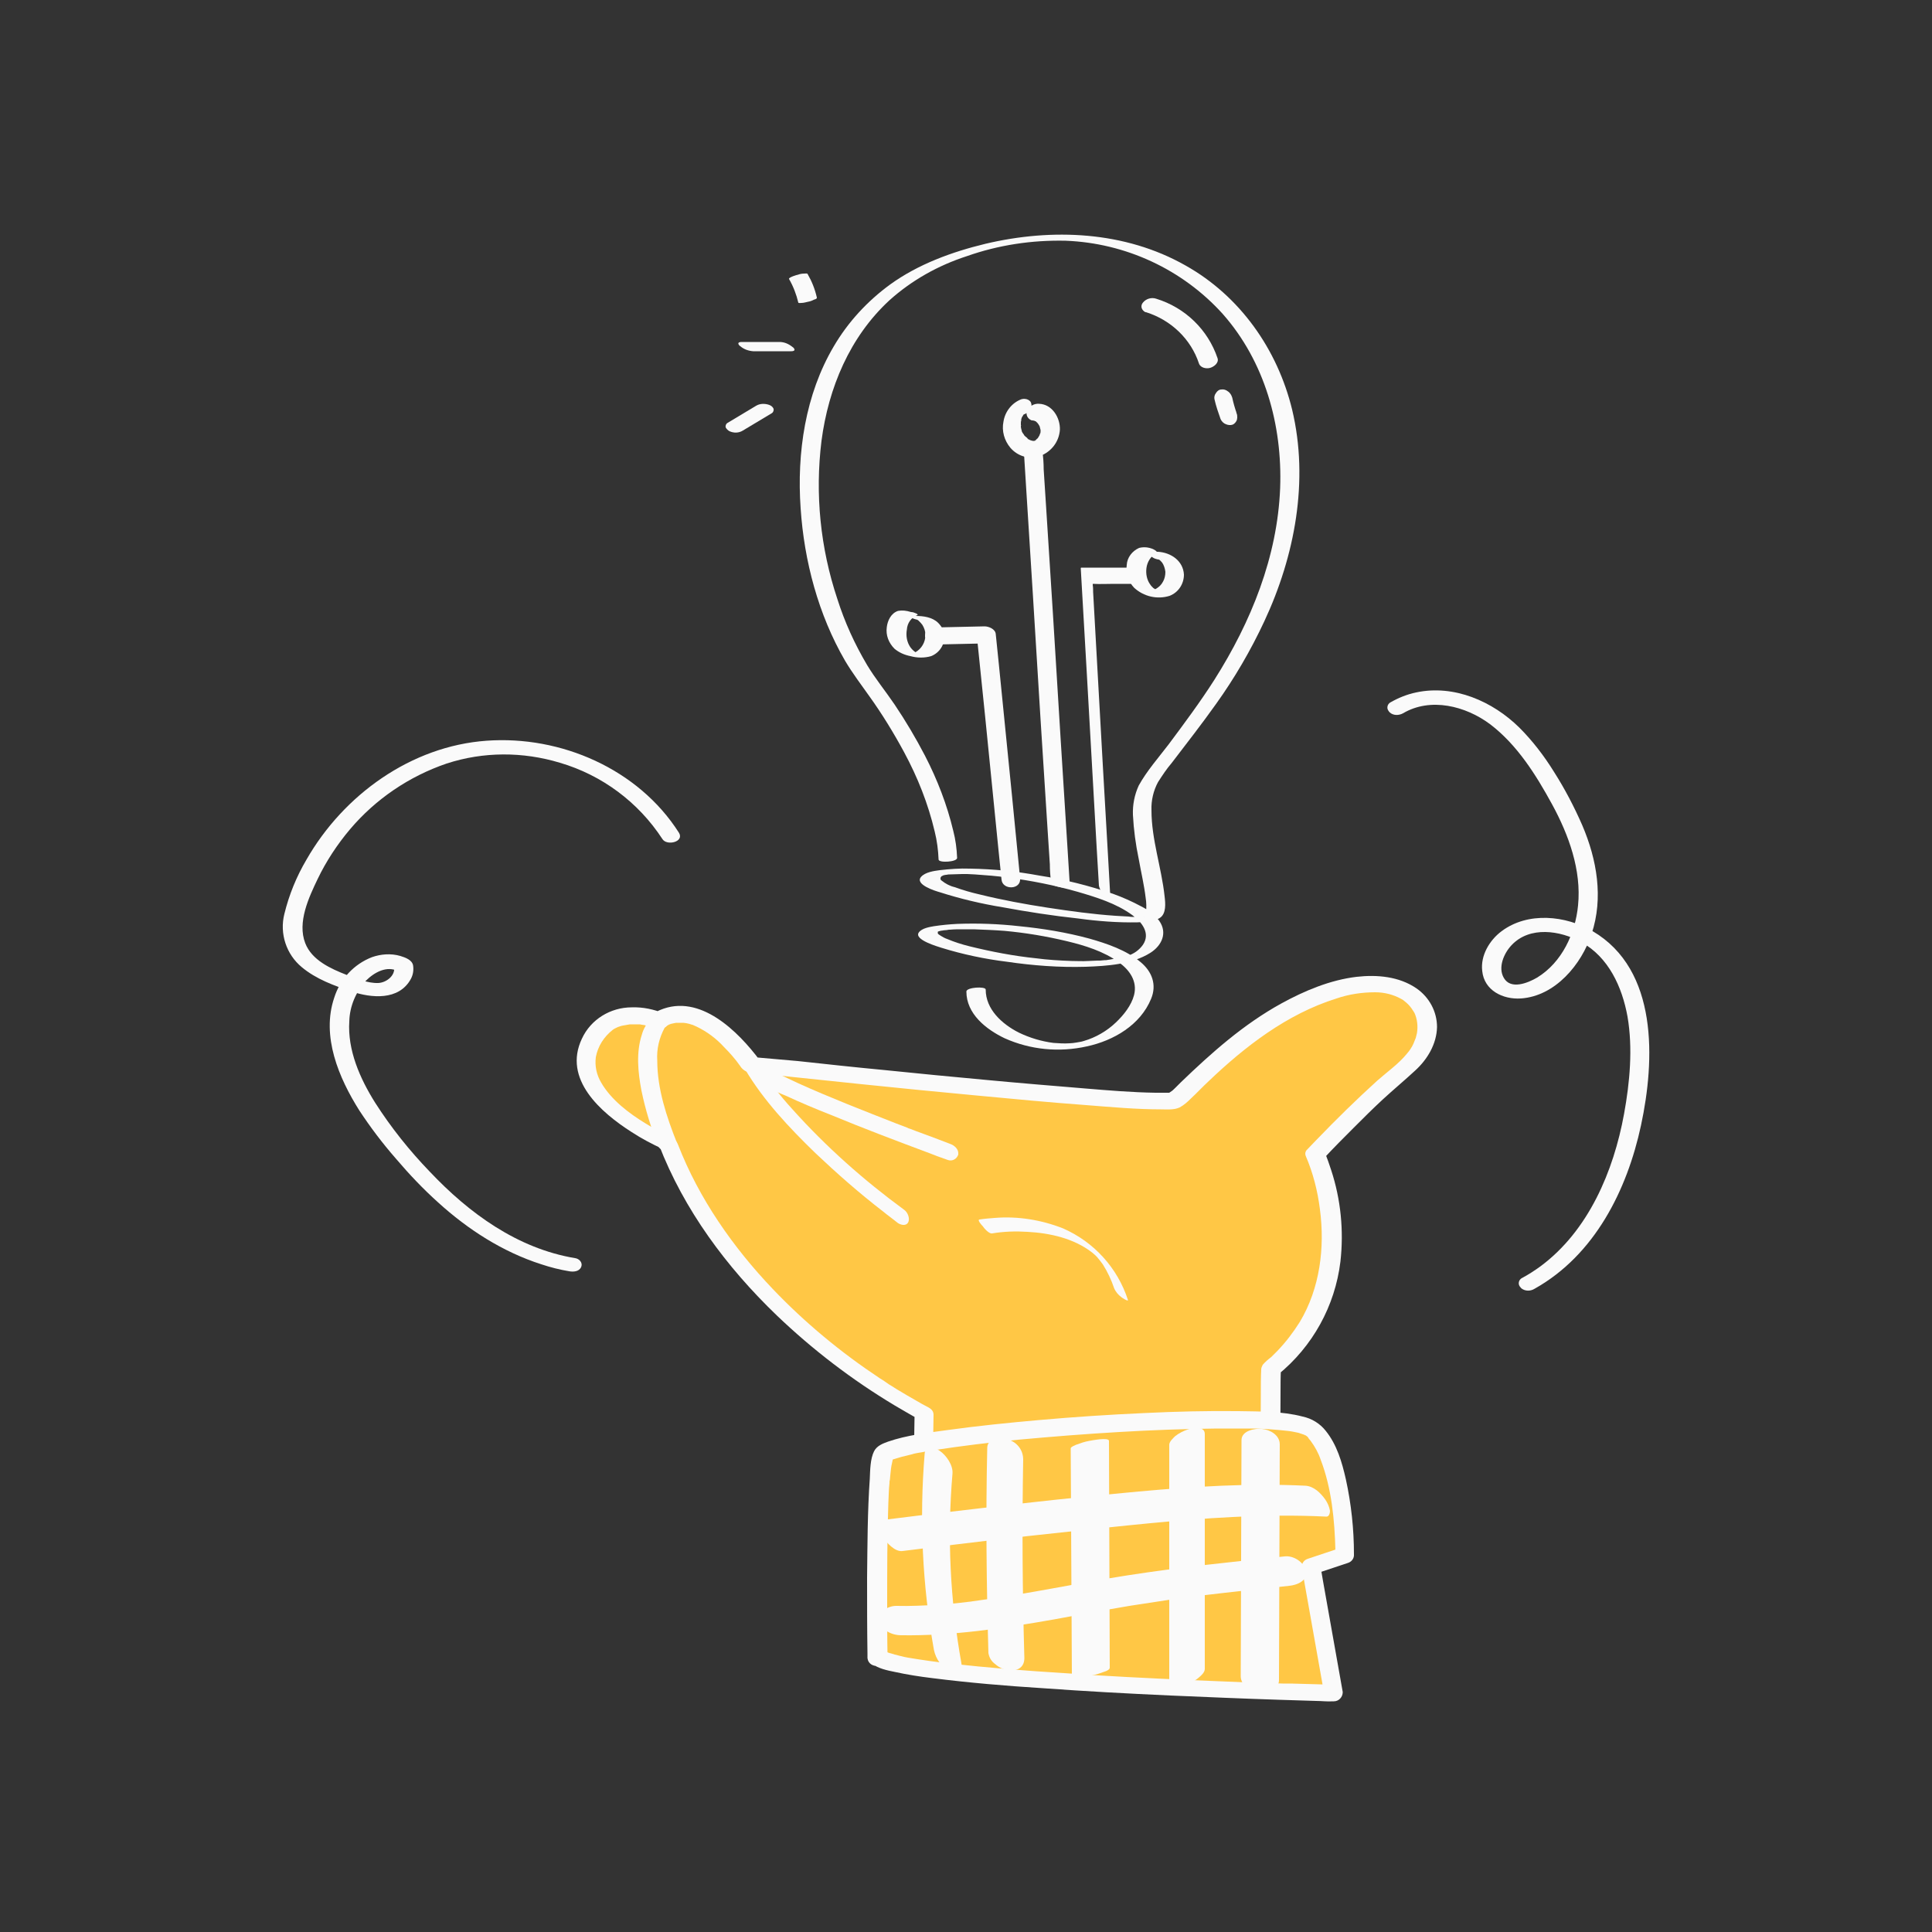<svg transform="scale(1)" version="1.1" id="Layer_1" xmlns="http://www.w3.org/2000/svg" xmlns:xlink="http://www.w3.org/1999/xlink" x="0px" y="0px" viewBox="0 0 500 500" xml:space="preserve" class="show_show__wrapper__graphic__5Waiy "><rect x="0" y="0" width="500" height="500" fill="#333333" stroke="none"/><title>React</title><style type="text/css">
	.st0{fill:#ffc745;}
	.st1{fill:#FAFAFA;}
	.st2{fill:#FAFAFA;}
</style><g id="hand"><path class="st0" d="M238.3,420.7l0.8-54.6c0,0-48.8-24.3-66.3-69.8c0,0-25.3-11-20.7-24.4s18.4-7.4,18.4-7.4s9.6-7.8,23.9,11.5
		c0,0,106.2,11.5,109.9,9.2s19.3-22.1,41.8-28.5s29.4,10.6,17.9,20.2c-8.2,7.1-16,14.6-23.4,22.5c0,0,15.2,33.5-11.5,55.6
		c0,0-1.4,48.3,4.6,68"></path><path class="st1" d="M240.8,420.7l0.3-18.5l0.4-29.4l0.1-6.7c0-0.8-0.5-1.4-1.2-1.8c-1.2-0.6-2.4-1.3-3.6-2
		c-1.4-0.8-2.8-1.6-4.1-2.4c-0.9-0.5-1.7-1.1-2.6-1.6l-1.3-0.9c0.4,0.2-0.2-0.1-0.3-0.2l-0.8-0.5c-10.1-6.7-19.4-14.4-27.7-23.1
		c-10.3-10.8-19.1-23.4-24.5-37.3c-0.6-1.6-1.7-1.9-3.1-2.6c-1.8-0.9-3.6-1.9-5.4-3c-4.1-2.5-8.8-6-11.4-10.5
		c-1.2-2-1.7-4.3-1.4-6.6c0.5-2.8,2.1-5.3,4.4-7.1c0.4-0.3,0.9-0.5,1.3-0.7c0.3-0.1,0.6-0.2,0.9-0.3s-0.3,0.1,0,0l0.5-0.1
		c0.6-0.1,1.1-0.2,1.7-0.3c-0.6,0,0.2,0,0.4,0c0.3,0,0.6,0,0.9,0s0.5,0,0.8,0l0.5,0l0.5,0.1l0.7,0.1c0.7,0.2,1.4,0.4,2.1,0.6
		s-0.5-0.2,0.3,0.1c1,0.5,2.1,0.4,3-0.2l0.3-0.2c0.5-0.3-0.2,0.1-0.1,0s0.4-0.2,0.5-0.3s0.4-0.2,0.7-0.3s0.2,0-0.1,0l0.5-0.1
		c0.3-0.1,0.6-0.1,1-0.2h0.5c-0.5,0.1-0.2,0,0.1,0s0.8,0,1.2,0c0.3,0,0.6,0.1,0.1,0c0.2,0,0.5,0.1,0.7,0.1c0.5,0.1,1,0.2,1.5,0.4
		c0.5,0.1,0,0,0.3,0.1l0.9,0.4c2.7,1.3,5.1,3.1,7.1,5.3c1.5,1.5,2.9,3.1,4.1,4.8c0.6,1,1.6,1.7,2.8,1.8l1.1,0.1l5.7,0.6
		c7.3,0.8,14.7,1.5,22,2.3c9.8,1,19.7,2,29.5,2.9c9.5,0.9,19,1.8,28.5,2.5c6.4,0.5,12.9,1.1,19.3,1.1c1.6,0,3.4,0.2,4.9-0.5
		c1.1-0.6,2-1.4,2.9-2.3c1.5-1.4,3.1-3.1,4.4-4.3c9.6-9.2,20.5-17.6,33.3-21.6c3.2-1.1,6.6-1.6,10-1.6c2.4,0,4.7,0.6,6.7,1.7
		c0.4,0.2,0.7,0.4,1,0.7c0.3,0.2,0.9,0.8,1,0.9s0.6,0.7,0.8,1s0.2,0.4,0.4,0.6l0.1,0.2c0.3,0.5-0.1-0.2,0.1,0.1
		c0.8,1.7,1,3.6,0.7,5.4c-0.1,0.4-0.2,0.8-0.3,1.2c-0.2,0.5-0.4,1-0.6,1.5c-0.4,0.9-1,1.8-1.7,2.6c-2.1,2.6-5.1,4.7-7.7,7
		c-5.4,4.9-10.6,10-15.7,15.3c-0.9,0.9-1.7,1.8-2.5,2.6c-0.4,0.4-0.5,1-0.3,1.5c1.9,4.4,3.1,9.1,3.7,13.9c1.3,9.9,0,20.4-5.2,29.1
		c-1.7,2.7-3.6,5.2-5.8,7.5c-0.5,0.5-1.1,1.1-1.6,1.6c-0.8,0.6-1.5,1.2-2.2,2c-0.2,0.4-0.4,0.8-0.4,1.2c-0.1,2-0.1,4.1-0.1,6.1
		c-0.1,9.5,0,18.9,0.5,28.4c0.5,10.3,1.1,20.9,3.5,30.9c0.2,1,0.5,2,0.8,2.9c0.7,2.4,5.6,1.8,4.9-0.9c-3-10-3.6-20.9-4.1-31.2
		c-0.5-10-0.6-20.1-0.5-30.1c0-2,0-4.1,0.1-6.1l-0.8,1.4c9-7.3,14.8-17.8,16.2-29.3c0.9-8,0.1-16.1-2.4-23.7c-0.5-1.5-1-3-1.6-4.5
		l-0.3,1.5c2.5-2.7,5.1-5.3,7.7-7.9s5-5,7.6-7.4s5.6-4.9,8.3-7.4c3.2-2.9,5.6-6.9,5.7-11.3c0-4-2-7.7-5.3-10
		c-4.5-3.1-10.2-3.6-15.5-3c-6.8,0.8-13.5,3.6-19.5,6.9c-9.8,5.4-18,12.7-26,20.4l-0.4,0.4l-0.2,0.2l-0.8,0.8
		c-0.4,0.4-0.8,0.8-1.3,1.1c-0.2,0.1-0.3,0.2-0.5,0.4c-0.4,0.3,0.6-0.3,0.3-0.1c0.3-0.1,0.6-0.1,0.1-0.1h-0.3c-0.6,0.1,0.5,0,0.2,0
		s-0.7,0-1,0c-0.9,0-1.8,0-2.7,0c-6.1-0.1-12.1-0.6-18.1-1.1c-8.5-0.7-17-1.4-25.5-2.2c-8.9-0.8-17.9-1.7-26.8-2.6
		c-7.4-0.7-14.8-1.5-22.1-2.3l-11.4-1l-0.5-0.1l2.1,1c-5.6-7.5-15.5-17.5-25.9-13.1c-0.7,0.3-1.3,0.6-1.9,1.1l3-0.2
		c-2.7-1.1-5.5-1.7-8.4-1.6c-5.5,0-10.6,3.1-12.9,8.1c-5,10.5,4.9,19.1,12.9,24.2c2.6,1.7,5.3,3.1,8.1,4.4l-1.1-1.2
		c6.5,16.9,17.5,31.7,30.5,44.2c9.3,8.9,19.5,16.7,30.5,23.3c2.1,1.2,4.2,2.5,6.3,3.6l-1.1-1.8l-0.3,18.4l-0.4,29.4l-0.1,6.7
		C235.8,423.2,240.8,423.3,240.8,420.7L240.8,420.7z"></path><path class="st0" d="M233.1,314.7c0,0-28.1-20.7-38.6-38.6"></path><path class="st1" d="M234,313.1c-10.5-7.7-20.2-16.3-28.9-26c-3.3-3.6-6.3-7.5-8.8-11.6c-0.6-0.9-1.7-2-2.9-1.6s-1.2,1.9-0.6,2.8
		c4.8,8.1,11.4,15.1,18.2,21.7c5.6,5.3,11.4,10.4,17.5,15.1c1.2,1,2.5,1.9,3.7,2.9c0.8,0.6,2.2,1,2.8,0S234.9,313.7,234,313.1
		L234,313.1z"></path><path class="st0" d="M170.6,264.6c0,0-7.8,6.4,2.3,31.7"></path><path class="st1" d="M168.4,263.8c-1.1,1.1-1.9,2.5-2.3,4c-1.5,4.6-1,9.7-0.1,14.4c1,4.9,2.5,9.8,4.4,14.5c0.7,1.8,5.6,1.2,4.8-0.9
		c-2.7-6.8-5.1-14-5.1-21.3c-0.2-3,0.5-5.9,1.9-8.5c0.3-0.5-0.2,0.2,0.1-0.1l0.3-0.3c0.1-0.1,0.2-0.2,0.2-0.2c0.9-0.8-0.2-1.8-0.9-2
		C170.6,262.8,169.3,263.1,168.4,263.8L168.4,263.8z"></path><path class="st0" d="M245.5,298.1c0,0-42.3-15.6-48.3-20.2"></path><path class="st1" d="M245.8,296l-4.2-1.6l-4.6-1.7l-1.3-0.5l-0.6-0.2l-0.4-0.2l-2.9-1.1c-8.4-3.3-16.9-6.6-25.1-10.3
		c-1.7-0.8-3.4-1.6-5.1-2.4c-0.7-0.3-1.3-0.7-1.9-1l-0.7-0.4l-0.1-0.1c-0.1,0,0.3,0.4,0.3,0.2c-0.1-0.1-0.2-0.2-0.3-0.2
		c-1-0.9-2.4-0.9-3.4-0.1c-0.8,0.9-0.7,2.3,0.2,3c0,0,0.1,0.1,0.1,0.1c2.3,1.6,4.8,3,7.4,4c3.9,1.8,7.9,3.5,12,5.1
		c8.2,3.4,16.4,6.5,24.7,9.6c1.8,0.7,3.6,1.4,5.4,2c1.1,0.4,2.3-0.2,2.7-1.4c0-0.1,0-0.1,0-0.2C248.1,297.4,247,296.4,245.8,296
		L245.8,296z"></path><path class="st1" d="M256.8,319.2c3-0.5,6.1-0.6,9.1-0.4c5.8,0.3,12.1,1.7,16.8,5.4c0.4,0.3,0.8,0.7,1.2,1.1c0.5,0.6,1,1.2,1.5,1.9
		c1.2,1.9,2.2,4,2.9,6.1c0.4,1,1.1,1.8,1.9,2.4c0.1,0.1,1.9,1.3,1.7,0.7c-2.7-8.3-8.8-15-16.8-18.5c-5.6-2.2-11.7-3.2-17.7-2.7
		c-1.3,0.1-2.6,0.2-3.9,0.4c-0.7,0.1,0.6,1.5,0.8,1.7C254.7,317.9,256,319.4,256.8,319.2L256.8,319.2z"></path><path class="st0" d="M227.2,429c0,0-0.7-47.3,1.4-52.4s101.9-13.1,110.6-6.5s8.7,32.7,8.7,32.7l-8.7,2.9l5.8,32.7
		C345.1,438.4,235.2,435.5,227.2,429z"></path><path class="st1" d="M229.7,428.8c-0.1-4.6-0.1-9.3-0.1-14c0-8.6,0-17.1,0.3-25.7c0.1-1.8,0.1-3.6,0.3-5.3c0-0.5,0,0.3,0-0.2
		c0-0.2,0-0.4,0.1-0.6l0.1-1.1c0.1-0.6,0.1-1.3,0.2-1.9c0.1-0.9,0.4-1.8,0.5-2.7c0.1-0.4-0.2,0.5-0.1,0.2s-0.5,0.6-0.2,0.3
		s-0.6,0.3-0.2,0.2c0.1,0,0.2-0.1,0.3-0.2c0.4-0.3,0,0-0.2,0.1c0.1,0,0.3-0.1,0.4-0.2l1-0.3c0.9-0.3,1.7-0.5,2.6-0.7l1.6-0.4
		c0.5-0.1-0.3,0.1-0.1,0l0.4-0.1l1-0.2c1.4-0.2,2.7-0.5,4.1-0.7c7.2-1.1,14.5-2,21.8-2.7c8.7-0.8,17.5-1.5,26.2-2
		c8.4-0.5,16.8-0.8,25.2-0.9c1.8,0,3.7,0,5.5,0l2.5,0h1.2h0.8c2.7,0.1,5.5,0.3,8.2,0.6c1,0.1,2,0.3,2.9,0.5l0.6,0.2
		c0.5,0.1-0.6-0.2,0,0c0.3,0.1,0.6,0.2,0.9,0.3c0.1,0.1,0.2,0.1,0.4,0.2c0,0-0.5-0.4-0.1-0.1s0.6,0.4,0.8,0.7
		c-0.3-0.3,0.1,0.1,0.1,0.2l0.5,0.6c1.1,1.5,2,3.1,2.6,4.9c2.8,7.3,3.6,15.5,3.8,23.4c0,0.5,0,1.1,0,1.6l1.6-2.3l-8.7,2.9
		c-1,0.3-1.7,1.2-1.6,2.3l5.1,28.7l0.7,4l2.3-2.4c-3.6-0.1-7.3-0.2-10.9-0.3h-0.7l-1.4,0l-2.9-0.1l-6.5-0.2
		c-4.9-0.2-9.7-0.4-14.6-0.6c-10.9-0.5-21.7-1-32.6-1.8c-9.9-0.6-19.8-1.4-29.7-2.5c-3.6-0.4-7.1-0.9-10.7-1.5
		c-1.3-0.2-2.5-0.6-3.8-0.9c-0.4-0.1,0.6,0.2,0.1,0l-0.4-0.1l-0.7-0.2c-0.4-0.1-0.7-0.3-1.1-0.5c-0.6-0.2,0.1,0.2,0,0
		c-0.1-0.1-0.2-0.2-0.3-0.2c-2.2-1.8-5.7,1.4-3.2,3.4c1.6,1.3,4,1.8,6,2.2c3.2,0.7,6.4,1.2,9.7,1.6c9.5,1.2,19,2,28.5,2.6
		c11.1,0.8,22.1,1.4,33.2,1.9c9.3,0.4,18.7,0.8,28,1.1l9.6,0.3c1.4,0,2.9,0.2,4.4,0.1h0.2c1.3,0,2.3-1.1,2.3-2.4l-5.1-28.7l-0.7-4.1
		l-1.6,2.3l8.7-2.9c1-0.3,1.7-1.2,1.6-2.3c0-6.5-0.7-13-2.1-19.4c-1-4.4-2.3-8.9-5.2-12.5c-1.5-1.9-3.6-3.2-6-3.7
		c-5.3-1.4-11.1-1.3-16.6-1.4c-8.1-0.1-16.2,0.1-24.4,0.5c-9,0.4-18.1,1-27.1,1.8c-7.9,0.7-15.9,1.5-23.8,2.6
		c-5.1,0.7-10.5,1.3-15.4,3c-1.4,0.5-2.9,1.1-3.6,2.5c-1,2-1,4.9-1.1,7.1c-0.6,8.5-0.6,17-0.7,25.6c0,6.6,0,13.1,0.1,19.7
		c0,0.4,0,0.7,0,1.1C224.8,432.1,229.8,431.7,229.7,428.8z"></path><path class="st1" d="M239.3,376.2c-1.4,17-0.6,34,2.4,50.8c0.5,2.4,2,4.5,4.2,5.6c1.8,0.9,3.3-0.1,2.9-2.2
		c-2.9-16.2-3.7-32.6-2.3-49c0.2-2.2-1.6-4.8-3.4-6C241.9,374.6,239.5,373.8,239.3,376.2L239.3,376.2z"></path><path class="st1" d="M255.5,374.6c-0.4,17.7-0.2,35.5,0.3,53.2c0.2,1.2,0.8,2.2,1.8,2.9c1,0.9,2.2,1.4,3.5,1.6
		c2.4,0.2,4.1-0.9,4-3.4c-0.5-17.1-0.6-34.1-0.3-51.2c0-2.5-1.7-4.6-4.1-5.2C259.1,372,255.6,372.1,255.5,374.6L255.5,374.6z"></path><path class="st1" d="M277.1,374.8l0.3,58.8c0,1,4.6,0.1,5.1,0c1.2-0.2,2.3-0.6,3.4-1c0.4-0.1,1.3-0.5,1.3-1l-0.2-58.7
		c0-1-4.6-0.1-5.1,0c-1.2,0.2-2.3,0.6-3.4,1C278.1,374.1,277.2,374.4,277.1,374.8L277.1,374.8z"></path><path class="st1" d="M302.6,373.9v60.8c0,2.1,3.1,1.6,4.3,1.2c1.3-0.4,2.4-0.9,3.4-1.8c0.6-0.5,1.5-1.3,1.5-2.2v-60.8
		c0-2.1-3.1-1.6-4.3-1.2c-1.2,0.4-2.4,1-3.4,1.8C303.6,372.2,302.6,373.1,302.6,373.9z"></path><path class="st1" d="M321.3,372.7l-0.2,61.1c0,2.4,2.5,3.8,4.6,4c1.7,0.1,5.3-0.5,5.3-2.9l0.2-61.1c0-2.4-2.5-3.8-4.6-4
		C324.9,369.6,321.3,370.2,321.3,372.7z"></path><path class="st1" d="M233.6,401.4c14.3-1.8,28.6-3.5,42.9-5c14.1-1.5,28.3-3.1,42.5-3.8c8.1-0.4,16.2-0.5,24.3-0.1
		c0.7,0,0.9-1,0.9-1.5c-0.2-1.1-0.6-2-1.2-2.9c-1.2-1.7-3-3.5-5.2-3.6c-14.4-0.7-28.8,0.2-43.1,1.5c-14.2,1.3-28.3,2.8-42.4,4.5
		c-8,0.9-16.1,1.9-24.1,2.9c-2,0.2-0.2,3.6,0.3,4.4C229.4,399.2,231.6,401.7,233.6,401.4L233.6,401.4z"></path><path class="st1" d="M332.4,402.8c-13.5,1.4-27.1,2.8-40.6,4.9c-12.9,2-25.7,4.8-38.6,6.5l-1.4,0.2c-1,0.1,0.4,0-0.7,0.1l-2.6,0.3
		c-1.8,0.2-3.7,0.4-5.5,0.5c-3.7,0.2-7.4,0.4-11.1,0.3c-2,0-4.8,1.5-4.3,3.9s3.2,3.7,5.6,3.7c13.3,0.2,26.5-1.8,39.6-4.1
		c6.5-1.2,13-2.4,19.5-3.5c3.2-0.5,6.5-1,9.8-1.5l4.9-0.7l2.2-0.3l1.2-0.1l0.7-0.1c7.5-0.9,15.1-1.7,22.6-2.5c2-0.2,4.8-1.3,4.3-3.9
		C337.4,404.2,334.7,402.5,332.4,402.8L332.4,402.8z"></path></g><g id="light"><path class="st2" d="M247.7,222c-0.1-2.4-0.4-4.7-1-7c-1.6-6.7-4.1-13.2-7.3-19.4c-2.4-4.6-5-9-7.9-13.3c-2.3-3.4-5-6.7-7.1-10.2
		c-3.2-5.4-5.8-11.1-7.7-17.1c-4.4-13.2-5.8-27.1-4.1-40.9c1.8-13.7,7.3-26.9,17.6-36.4c5.8-5.2,12.6-9,20-11.4
		c8.2-2.9,16.9-4.2,25.6-4c15.5,0.6,30.2,7.4,40.6,18.9c10.9,12.3,15.5,28.8,14.9,45.1c-0.7,17.8-7.5,34.6-17,49.6
		c-3.7,5.8-7.8,11.3-11.9,16.8c-2.6,3.4-5.6,6.8-7.7,10.6c-1.1,2.4-1.6,5-1.5,7.6c0.2,3.8,0.7,7.6,1.5,11.4
		c0.6,3.4,1.4,6.7,1.8,10.1c0.2,1.2,0.2,2.4,0.1,3.6c0,0.4-0.1,0.8-0.3,1.1c-0.1,0.2-0.2,0.4-0.4,0.5c0,0,0.4-0.2,0.1-0.1
		c0.8-0.3-0.3,0,0.6-0.2c-0.8,0.2,0.5-0.1-0.3,0h-0.4c0.9-0.1,0.2,0,0,0h-1.3h-0.9c-0.5,0-1.1,0-1.6-0.1c-1.2-0.1-2.4-0.1-3.5-0.2
		c-5.8-0.4-11.6-1.2-17.5-2.1s-11.8-2-17.5-3.4c-2.2-0.5-4.3-1.1-6.5-1.9c-1.3-0.3-2.4-0.9-3.4-1.7c-0.3-0.2-0.3-0.3-0.3-0.7
		c0-0.1,0,0,0.1-0.2c0-0.1,0.3-0.3,0-0.1c0.1-0.1,0.2-0.1,0.3-0.2c0.4-0.2-0.4,0.1,0,0c0.1,0,0.5-0.2,0.2-0.1s0.1,0,0.2-0.1
		c0.5-0.2-0.6,0.1,0.1,0c0.2,0,0.3-0.1,0.5-0.1c0.2,0-0.6,0.1,0.1,0l0.6-0.1c0.1,0,0.2,0,0.4,0c0.5,0-0.6,0-0.1,0
		c1.1,0,2.1-0.1,3.2-0.1c-0.6,0,0.4,0,0.5,0h0.8l2,0.1c2.9,0.2,5.6,0.4,8.4,0.8c6.2,0.8,12.2,2,18.2,3.7c4.8,1.4,10,3,14.1,6
		c2.5,1.8,4.8,4.7,2.8,7.7c-1,1.4-2.4,2.4-4.1,2.9l-0.6,0.2l-0.5,0.1c-0.3,0.1-0.5,0.1-0.8,0.2l-0.5,0.1c0.4-0.1,0,0-0.1,0
		c-0.6,0.1-1.2,0.2-1.8,0.3c0.6-0.1-0.4,0.1-0.6,0.1c-0.4,0.1-0.7,0.1-1,0.1l-1.1,0.1H284c0.5,0,0.1,0,0,0l-2.3,0.1
		c-1.7,0.1-2.8,0-4.3,0c-3.1-0.1-6.3-0.3-9.3-0.7c-5.8-0.6-11.5-1.7-17.2-3.1c-2-0.5-3.9-1.1-5.8-1.9c-0.6-0.2-1.1-0.5-1.6-0.8
		c-0.2-0.1-0.4-0.3-0.6-0.4c-0.2-0.2-0.2-0.2-0.2-0.3s0-0.2,0-0.4c0,0.1,0,0,0.2-0.1c-0.5,0.4,0.6-0.4-0.1,0.1
		c0.1-0.1,0.2-0.1,0.3-0.1c0.4-0.1-0.5,0.1-0.1,0c0.1,0,0.3-0.1,0.4-0.1c0.3-0.1-0.6,0.1-0.1,0c0.3,0,1.4-0.2,0.5-0.1l1.2-0.1
		l0.6-0.1h0.3c1-0.1,2.1-0.1,3.1-0.1h2h1c2.6,0.1,5.3,0.2,7.9,0.4c5.5,0.5,10.9,1.4,16.3,2.7c4.6,1.1,9.4,2.6,13.3,5.4
		c2.8,2,4.9,4.9,4,8.5c-0.7,2.7-2.7,5.2-4.7,7.1c-2.3,2.2-5.2,3.9-8.3,4.8c-0.6,0.2-1.3,0.3-1.9,0.4c-0.5,0.1-1.4,0.2-1.8,0.2
		c-1.4,0.1-2.8,0-4.2-0.1c-3.1-0.4-6.1-1.3-9-2.7c-4.3-2.2-8.5-6-8.5-11.1c0-0.9-5-0.6-5,0.5c0,5.8,5.1,9.8,9.9,12.1
		c6.7,3,14.1,3.7,21.3,2.1c6.9-1.5,13.8-5.5,16.6-12.3c1.5-3.6,0.3-7-2.7-9.5c-3.7-3.1-8.7-4.8-13.3-6.1c-5.9-1.6-12-2.6-18.1-3.2
		c-5.3-0.6-10.7-0.8-16-0.6c-2.1,0.1-4.1,0.3-6.1,0.6c-1.1,0.2-3.1,0.5-3.9,1.6c-1.4,1.9,5,3.7,5.9,4c5.5,1.7,11.2,2.9,16.9,3.6
		c6.8,1,13.6,1.5,20.4,1.3c5.5-0.2,11.9-0.6,16.7-3.6c3-1.9,4.5-5.2,2.3-8.3c-1.2-1.6-2.8-2.8-4.6-3.7c-2.4-1.3-4.9-2.4-7.4-3.3
		c-6.2-2.1-12.5-3.7-19-4.7c-5.9-1.1-11.9-1.7-18-1.8c-2.6-0.1-5.2,0.1-7.8,0.4c-1.5,0.2-3.7,0.5-4.8,1.7c-1.8,2,3.7,3.7,4.8,4
		c5.3,1.7,10.8,3,16.3,3.9c6.5,1.2,13,2.2,19.5,2.9c5.1,0.7,10.3,1.1,15.4,1c1.8-0.1,4.1-0.1,5.7-1.1c1.8-1.1,1.5-3.9,1.3-5.6
		c-0.8-7.5-3.4-14.7-3.4-22.3c-0.1-2.5,0.5-5.1,1.7-7.3c1.1-1.7,2.2-3.4,3.5-4.9c3.9-5.1,7.8-10.1,11.5-15.3
		c4.8-6.7,9-13.9,12.5-21.4c7.9-16.9,11.6-36.4,7.2-54.8c-3.8-15.6-13.5-29.4-27.6-37.3c-15.7-8.9-34.5-9.7-51.8-5.6
		c-8.7,2.1-17.4,5.3-24.6,10.5c-5.9,4.3-10.9,9.7-14.6,16c-7.4,12.5-9.6,27.6-8.6,41.9c0.9,13.7,4.6,27.6,11.5,39.5
		c1.9,3.2,4.1,6.1,6.3,9.2c3.3,4.6,6.3,9.5,9,14.5c3.5,6.5,6.2,13.3,7.9,20.5c0.6,2.4,0.9,4.8,1,7.2
		C242.8,223.4,247.8,223.1,247.7,222L247.7,222z"></path><path class="st2" d="M242.3,166.8l13.4-0.3l-2.9-2l2.2,21.4l3.4,34l0.8,7.8c0.3,2.7,5.1,2.6,4.8-0.4l-2.1-21.4l-3.4-34l-0.8-7.8
		c-0.1-1.3-1.8-2-2.9-2l-13.4,0.3c-1.1,0-2,0.9-2,2c0,0.1,0,0.3,0,0.4C239.9,166,241.1,166.8,242.3,166.8L242.3,166.8z"></path><path class="st2" d="M276.9,229.6l-0.7-11.2l-1.7-27l-2-32.5l-1.8-28.2l-0.6-9.3c0-1.5-0.1-2.9-0.3-4.4c0-0.1,0-0.1,0-0.2
		c-0.1-1.3-4.9-1.7-4.9-1.2l0.7,11.2l1.7,27l2,32.5l1.8,28.2l0.6,9.2c0,1.5,0.1,2.9,0.3,4.4c0,0.1,0,0.1,0,0.2
		C272.1,229.6,276.9,230.1,276.9,229.6L276.9,229.6z"></path><path class="st2" d="M292.8,146.9h-12.9c-0.1,0-0.2,0-0.2,0.2l1.6,27.8l2.5,44.2l0.6,10.1c0.2,1,0.8,2,1.5,2.7
		c0.1,0.2,1.6,1.6,1.5,1.1l-0.6-10.7l-1.4-24.4l-1.5-26.8l-1-17.9c0-0.6,0-1.2-0.1-1.8c0-0.1,0-0.2,0-0.4s-0.2,0.1-0.2,0.1
		c0.1,0,0.3,0,0.4,0c1.7,0.1,3.5,0,5.3,0h7.2c0.6,0-0.4-1.6-0.5-1.8C294.6,148.6,293.6,146.9,292.8,146.9L292.8,146.9z"></path><path class="st2" d="M232.4,158.1c-1.8,0.6-2.7,2.5-2.9,4.2c-0.3,2.1,0.5,4.1,2,5.6c1.2,1,2.6,1.6,4.1,1.9c1.8,0.5,3.7,0.5,5.4,0
		c2.2-0.9,3.5-3,3.4-5.3c-0.1-1.3-0.7-2.4-1.6-3.3c-1.5-1.5-3.9-1.8-5.9-1.8c-0.3,0-1.9,0.1-1,0.5c1.1,0.5,2.2,0.7,3.4,0.7
		c-0.7,0-1.4-0.1-2-0.3c-0.3-0.1,0,0,0.1,0.1c0.2,0.1,0.3,0.2,0.4,0.3c0.3,0.3,0.6,0.6,0.9,1c0.5,0.8,0.8,1.7,0.8,2.6
		c0,1.9-1,3.6-2.6,4.5c-0.3,0.1-0.6,0.2-0.9,0.3c0.1,0-0.4,0,0.1,0c0.4,0,0.8,0.1,1.2,0.1c0.2,0,0.3,0.1,0.5,0.1
		c-0.3-0.1,0.1,0.1-0.2-0.1c-0.8-0.4-1.5-1-2-1.7c-0.9-1.3-1.2-3-0.9-4.6c0.1-1.6,1.1-3.1,2.7-3.7c0.3-0.1-0.2-0.4-0.2-0.4
		c-0.5-0.2-0.9-0.4-1.4-0.4C234.5,158,233.5,157.9,232.4,158.1L232.4,158.1z"></path><path class="st2" d="M264.4,103.3c-2.5,0.9-4.3,3.2-4.7,5.8c-0.5,2.4,0.2,4.9,1.8,6.8c1.9,2.2,4.9,3.1,7.7,2.1
		c2.9-1.1,4.9-3.7,5.1-6.8c0.1-3.1-2-6.6-5.4-6.7c-1.3-0.1-2.5,0.6-3.1,1.8c-0.4,0.9,0.1,2,1,2.4c0.1,0.1,0.3,0.1,0.4,0.1
		c0.2,0,0.4,0.1,0.6,0.1s-0.4-0.2-0.1,0c0.1,0.1,0.2,0.1,0.3,0.1c0.1,0,0.2,0.1,0.2,0.1s-0.4-0.3-0.1,0s0.4,0.3,0.5,0.5
		s0.1,0-0.1-0.1c0.1,0.1,0.1,0.2,0.2,0.2c0.1,0.2,0.2,0.4,0.3,0.5c0.1,0.3,0.2,0.5,0.1,0.2s0,0,0,0.1c0.1,0.3,0.1,0.5,0.2,0.8
		c0,0.1,0,0.4,0,0.1s0,0,0,0.1c0,0.2,0,0.5-0.1,0.7c0,0.3-0.1-0.1,0-0.1c0,0.1-0.1,0.2-0.1,0.3l-0.1,0.3c-0.1,0.2-0.3,0.4,0,0
		c-0.1,0.2-0.2,0.3-0.3,0.5l-0.2,0.3c-0.2,0.3,0.4-0.3,0.1-0.1s-0.4,0.3-0.5,0.4c0,0,0.5-0.3,0.2-0.1c-0.1,0.1-0.2,0.1-0.3,0.2
		c-0.3,0.2-0.3,0,0.2,0c-0.1,0-0.2,0.1-0.3,0.1c-0.1,0-0.2,0-0.3,0.1c0.1-0.2,0.5-0.1,0.2,0c-0.2,0-0.4,0-0.6,0c0,0,0.5,0,0.1,0
		l-0.4-0.1c-0.5-0.1,0.3,0.1,0,0l-0.3-0.1c-0.2-0.1-0.4-0.2-0.6-0.3s-0.2,0,0.1,0c-0.1,0-0.2-0.1-0.2-0.2c-0.2-0.2-0.4-0.3-0.6-0.5
		c-0.1-0.1-0.2-0.2-0.2-0.2c0,0.1,0.2,0.3,0,0s-0.2-0.4-0.4-0.6c-0.1-0.2-0.2-0.3-0.3-0.5c0-0.1-0.2-0.3,0,0s0-0.1,0-0.2
		c-0.1-0.4-0.2-0.7-0.2-1.1c0-0.1,0-0.2,0-0.3c0.1,0,0,0.4,0,0.2s0-0.4,0-0.7s0-0.4,0.1-0.7c0-0.1,0-0.2,0-0.3
		c-0.1,0.3-0.1,0.4,0,0.2c0-0.1,0-0.1,0-0.2c0.1-0.2,0.1-0.4,0.2-0.6l0.1-0.2c0.2-0.4-0.3,0.5,0,0.1l0.3-0.5
		c0.1-0.2,0.2-0.1-0.2,0.2l0.2-0.2c0,0,0.2-0.2,0.2-0.2s-0.6,0.4-0.2,0.2c0,0,0.2-0.2,0.2-0.1s-0.7,0.3-0.2,0.1
		c1.1-0.4,2.3-1.5,2-2.8C266.8,103.6,265.6,103,264.4,103.3C264.5,103.4,264.4,103.4,264.4,103.3L264.4,103.3z"></path><path class="st2" d="M294.8,141.8c-1.8,0.8-3.1,2.5-3.2,4.4c-0.3,2.2,0.4,4.3,1.9,5.9c2.5,2.3,6,3.1,9.2,2.1
		c2.3-0.9,3.7-3.1,3.7-5.5c-0.2-3.6-3.4-5.7-6.7-5.9c-0.5,0-2.3,0-1.9,0.9s2.1,1.2,2.9,1.2c0.4,0-0.2,0-0.2,0l-0.4-0.1
		c0.2,0.1,0.2,0.1,0,0c-0.4-0.1,0.1,0.1-0.1,0l0.1,0.1c-0.3-0.2,0.1,0.1,0.2,0.2c0.1,0.1,0.1,0.1,0.2,0.2c0,0,0.2,0.3,0.2,0.2
		c0.5,0.7,0.8,1.6,0.9,2.5c0,0.9-0.2,1.8-0.6,2.5c-0.2,0.4-0.5,0.8-0.8,1.1c-0.3,0.3-0.6,0.5-0.9,0.7c-0.2,0.1-0.3,0.2-0.5,0.2
		c0.5-0.2-0.5,0.1-0.2,0s-0.2,0-0.2,0s0.6,0,0.1,0c0,0,0.6,0.1,0.2,0l0.4,0.1l-0.3-0.1c0,0.1,0.6,0.1,0.1,0s0.1,0,0.1,0
		s-0.5-0.3-0.5-0.3c0.2,0.2,0,0,0,0l-0.3-0.3c-0.2-0.2-0.4-0.4-0.5-0.6c-0.9-1.2-1.2-2.8-1-4.3c0.1-0.8,0.4-1.6,0.8-2.2
		c0.2-0.3,0.4-0.6,0.7-0.8l0.2-0.2c-0.1,0.1,0,0,0,0c0.2-0.1,0.4-0.2,0.6-0.2c0.3-0.1,0.5-0.4,0.4-0.7c0,0,0,0,0,0
		c-0.1-0.4-0.7-0.6-1-0.8C297.2,141.6,296,141.5,294.8,141.8L294.8,141.8z"></path><path class="st2" d="M296.6,80.8c6.4,2,11.6,6.9,13.7,13.3c0.4,1.1,1.9,1.4,2.9,1.1s2.3-1.3,1.9-2.5c-2.5-7.4-8.4-13.1-15.9-15.4
		c-1.2-0.4-2.6,0-3.4,1c-0.6,0.7-0.5,1.6,0.2,2.2C296.2,80.7,296.4,80.8,296.6,80.8L296.6,80.8z"></path><path class="st2" d="M314.3,103.3c0.4,1.8,1,3.5,1.6,5.2c0.3,0.6,0.8,1.1,1.4,1.3c0.5,0.2,1.1,0.3,1.7,0.1c0.5-0.2,0.9-0.7,1.1-1.2
		l0.1-0.6c0-0.4,0-0.8-0.2-1.2l-0.1-0.4l0.2,0.6c-0.5-1.4-0.9-2.8-1.2-4.2c-0.2-0.6-0.5-1.2-1.1-1.6c-0.5-0.4-1.1-0.6-1.7-0.5
		c-0.6,0-1.1,0.4-1.4,0.9C314.3,102.2,314.2,102.8,314.3,103.3L314.3,103.3z"></path><path class="st2" d="M211.4,77c-0.5-2.2-1.3-4.2-2.4-6.1c-0.1-0.2-0.6-0.1-0.8-0.1c-0.6,0-1.2,0.1-1.7,0.3c-0.2,0-2.5,0.7-2.3,1.1
		c1.1,1.9,1.9,4,2.4,6.1c0,0.2,0.7,0.1,0.8,0.1c0.6,0,1.2-0.2,1.7-0.3c0.6-0.1,1.1-0.3,1.7-0.6C210.9,77.5,211.5,77.3,211.4,77z"></path><path class="st2" d="M201.7,88.5H192c-0.2,0-0.8,0-0.9,0.3s0.3,0.7,0.5,0.8c0.9,0.8,2.1,1.2,3.3,1.3h9.8c0.2,0,0.8,0,0.9-0.3
		s-0.3-0.7-0.5-0.8C204.1,89,203,88.5,201.7,88.5L201.7,88.5z"></path><path class="st2" d="M195.7,105l-7.5,4.5c-0.3,0.2-0.5,0.7-0.4,1.1c0.2,0.4,0.6,0.8,1,1c1.1,0.5,2.4,0.5,3.5-0.2l7.5-4.5
		c0.3-0.2,0.5-0.7,0.4-1.1c-0.2-0.5-0.6-0.8-1.1-1C198,104.4,196.7,104.4,195.7,105L195.7,105z"></path><path class="st2" d="M363.1,184.6c7.1-4.2,16.2-1.9,22.5,2.8c7,5.3,11.9,13.1,16.1,20.8c4.3,7.9,7.6,17,6.7,26.1
		c-0.7,7.3-4.2,14.8-10.6,18.7c-2.4,1.4-6.8,3.2-8.6,0.1c-1.6-2.7,0-6.4,2-8.5c4.7-5,12.6-3.8,18-0.8c7.1,3.9,10.6,11.6,12,19.3
		c1.4,8.2,0.6,17-0.9,25.2c-2.7,14.8-9.2,30.2-21.6,39.4c-1.5,1.1-3.2,2.2-4.9,3.1c-0.7,0.4-1,1.4-0.5,2.1c0.1,0.2,0.3,0.3,0.4,0.5
		c1,0.8,2.4,0.8,3.5,0.1c15.5-8.7,23.9-25.5,27.5-42.3s4.5-40.2-12.5-50.2c-7-4.1-16.8-5.1-23.6,0c-3.1,2.3-5.5,6.3-5,10.3
		c0.5,5,5.3,7.4,10,7.1c8.9-0.6,15.7-8.8,18.3-16.7c3.1-9.3,1.4-19.2-2.4-28.1c-2.1-4.8-4.5-9.4-7.3-13.8c-2.6-4.2-5.6-8.1-9-11.5
		c-6.9-6.8-16.9-11.2-26.7-9.1c-2.4,0.5-4.6,1.4-6.7,2.6c-0.7,0.4-1,1.4-0.5,2.1c0.1,0.2,0.3,0.4,0.4,0.5
		C360.6,185.2,362,185.2,363.1,184.6L363.1,184.6z"></path><path class="st2" d="M175.7,215.5c-10.5-16.5-30.6-25.2-49.8-23.8c-19.5,1.4-37,14-46.6,30.8c-2.6,4.4-4.5,9.1-5.7,14
		c-1.3,5.1,0.5,10.5,4.5,13.8c3.7,3.1,8.4,4.8,12.9,6.3c5.1,1.7,12.2,2.4,15.3-3.2c0.6-1.1,0.8-2.3,0.6-3.6c-0.3-1.4-2-2-3.3-2.4
		c-2.4-0.7-5-0.5-7.3,0.3c-4.7,1.8-8.3,5.7-9.8,10.5c-3.4,10,1.2,20.8,6.5,29.2c2.9,4.4,6,8.5,9.5,12.5c3.4,4,7,7.8,10.9,11.3
		c7.7,7,16.7,12.8,26.7,16c2.4,0.8,4.8,1.4,7.2,1.8c1.1,0.2,2.6,0.1,3.1-1.1s-0.6-2.2-1.6-2.3c-14.9-2.5-27.4-11.6-37.6-22.4
		c-5.3-5.5-10-11.4-14.1-17.8c-3.9-6.2-7.2-13.6-6.7-21.1c0.1-3.9,1.7-7.6,4.3-10.5c2.2-2.2,5.5-4,8.4-2.4l-1.1-1.1
		c0.3,2.3-2.1,4-4.1,4.1c-2.8,0.1-5.7-1.2-8.2-2.1c-4.1-1.6-9-3.8-10.7-8.2c-2.1-5.4,0.9-11.8,3.2-16.6c2.2-4.6,5.1-9,8.4-12.9
		c6.6-7.8,15.3-13.7,25-17c9.5-3.1,19.7-3.1,29.3-0.2c10.9,3.2,20.3,10.2,26.5,19.7C172.5,219,177.2,217.9,175.7,215.5L175.7,215.5z
		"></path></g></svg>
